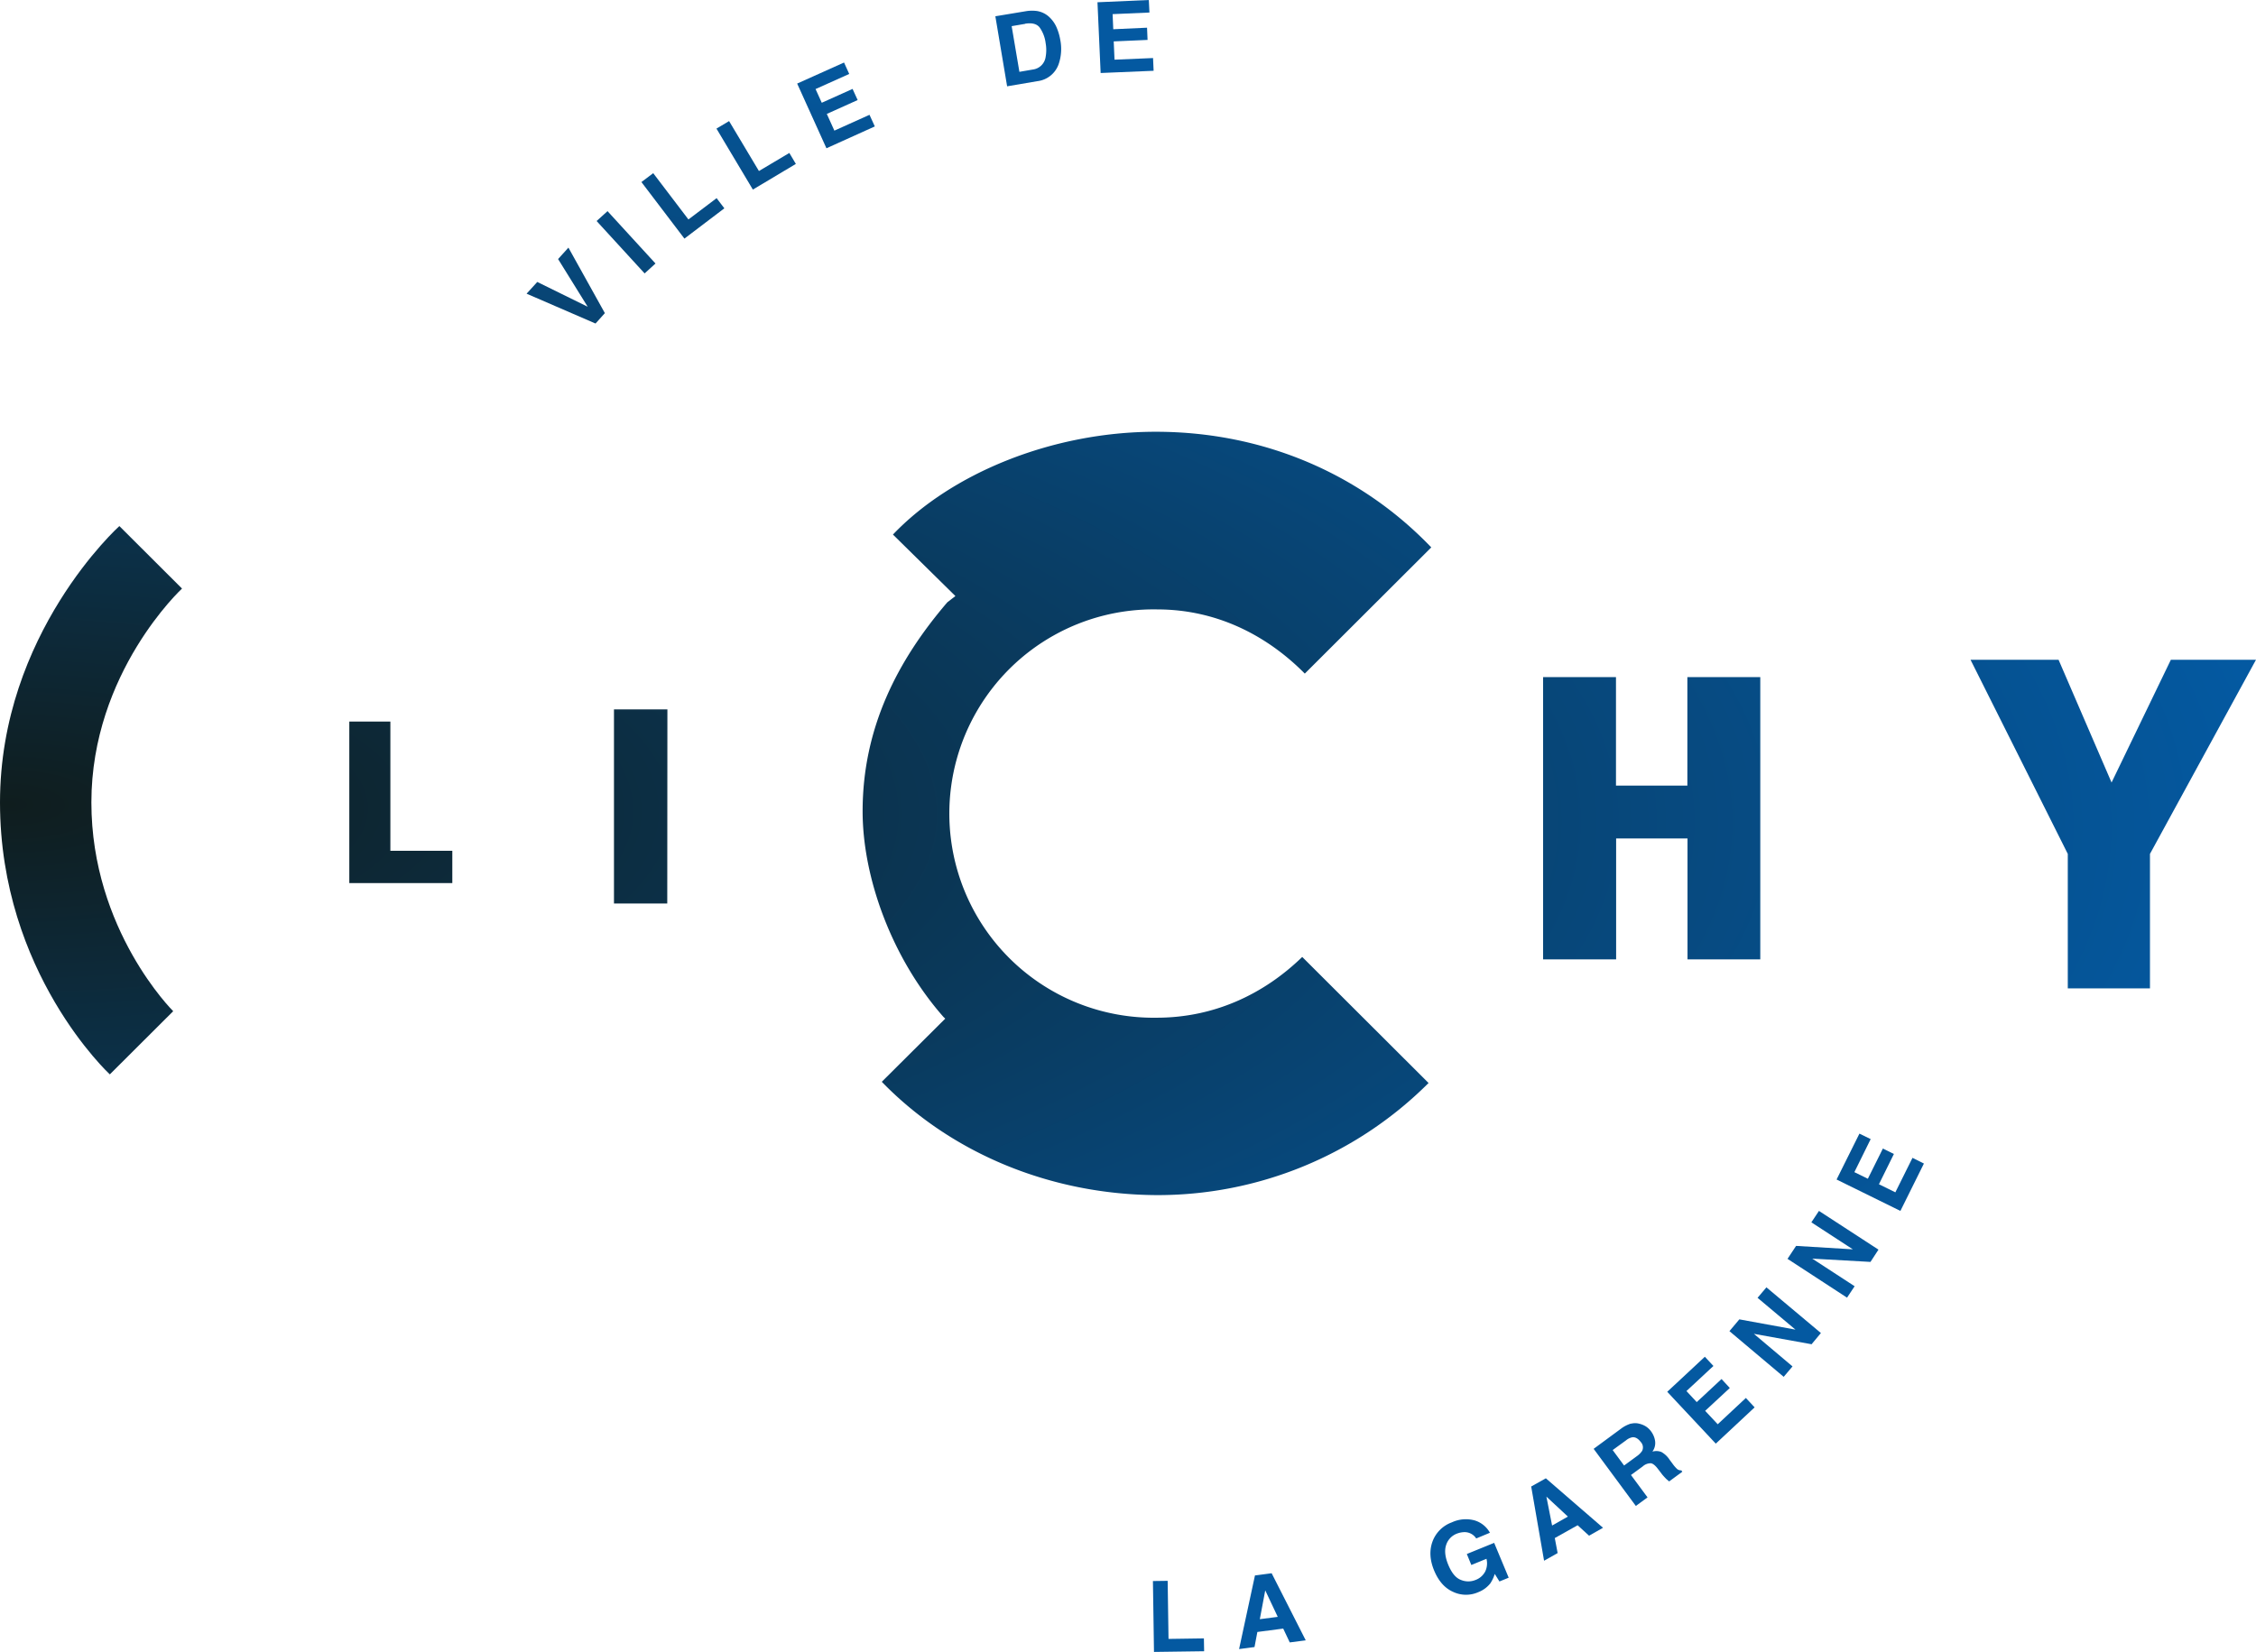 <svg id="svg2" xmlns="http://www.w3.org/2000/svg" xmlns:xlink="http://www.w3.org/1999/xlink" viewBox="0 0 790 578.57"><defs><style>.cls-1{fill:url(#Dégradé_sans_nom);}</style><radialGradient id="Dégradé_sans_nom" cx="-138.54" cy="475.82" r="316" gradientTransform="matrix(2.52, 0.03, -0.01, 0.92, 361.68, -145.41)" gradientUnits="userSpaceOnUse"><stop offset="0" stop-color="#0f1d1e"/><stop offset="1" stop-color="#0459a1"/></radialGradient></defs><g id="g10"><g id="g4737"><g id="g4663"><path id="path4252" class="cls-1" d="M368,10.27a13.09,13.09,0,0,0-3.86.1l-10.59,1.76,4.12,24.53,10.57-1.8a9,9,0,0,0,7.46-5.92,16.38,16.38,0,0,0,.57-8.61,19,19,0,0,0-1.15-4,10.94,10.94,0,0,0-2.41-3.66A8.17,8.17,0,0,0,368,10.27Zm-4,4.46q3.49-.56,5,1.24a12,12,0,0,1,2.16,5.56,13.69,13.69,0,0,1,0,4.83,5.18,5.18,0,0,1-4.48,4.42l-4.71.81-2.71-16,4.73-.81Z" transform="translate(-5 -6.43)"/><path id="path4254" class="cls-1" d="M407.29,6.43l.22,4.39-12.9.56.23,5.29,11.83-.54.18,4.28L395,20.93l.28,6.4,13.49-.57.2,4.46L390.42,32,389.31,7.22Z" transform="translate(-5 -6.43)"/><path id="path4250" class="cls-1" d="M217.74,80.38l16.8,18.34-3.81,3.47L213.92,83.84l3.82-3.46Z" transform="translate(-5 -6.43)"/><path id="path4244" class="cls-1" d="M213.54,119.74,189.4,109.29l3.74-4.11,17.65,8.68-10.36-16.7,3.62-4,12.76,22.94Z" transform="translate(-5 -6.43)"/><path id="path4240" class="cls-1" d="M244.67,90,229.61,70.19l4.13-3.11,12.33,16.21,9.87-7.46,2.71,3.56L244.67,90Z" transform="translate(-5 -6.43)"/><path id="path4238" class="cls-1" d="M268.62,72.8,255.89,51.47l4.42-2.63,10.45,17.49L281.41,60l2.28,3.84-15.07,9Z" transform="translate(-5 -6.43)"/><path id="path4236" class="cls-1" d="M284.15,35.7l16.41-7.37,1.82,4-11.79,5.29,2.17,4.8,10.79-4.85,1.78,3.9-10.8,4.86,2.65,5.85,12.3-5.54,1.86,4.07L294.4,58.36,284.15,35.7Z" transform="translate(-5 -6.43)"/></g><g id="g4672"><path id="path4232" class="cls-1" d="M450.32,557.44l-5.86.77L438.9,584l5.4-.71,1-5.28,9.05-1.19,2.29,4.85,5.6-.73-11.93-23.48Zm-2.26,6,4.38,9.28-6.28.81,1.9-10.09Z" transform="translate(-5 -6.43)"/><path id="path4226" class="cls-1" d="M546.32,524.19l-5.13,2.87,4.51,26,4.75-2.68-1-5.26,8-4.49,4,3.66,4.89-2.77Zm.19,6.41,7.53,7-5.53,3.13Z" transform="translate(-5 -6.43)"/><path id="path4224" class="cls-1" d="M576.21,505a11.12,11.12,0,0,0-3.55,1.8l-9.6,7.07,14.77,20,4.1-3-5.8-7.84,4.11-3a4.16,4.16,0,0,1,2.85-1.11c.74.09,1.59.8,2.54,2.06l1.42,1.86c.47.57.94,1.07,1.45,1.59.26.22.59.51,1,.85l4.61-3.39-.36-.49a2,2,0,0,1-1.6-.6,12.17,12.17,0,0,1-1.49-1.76l-1-1.34a8.19,8.19,0,0,0-2.87-2.72,4.8,4.8,0,0,0-3.16-.13,5.09,5.09,0,0,0,.95-3.69,7.44,7.44,0,0,0-1.35-3.32,6.91,6.91,0,0,0-1.92-1.84,7.77,7.77,0,0,0-2.28-.93,5.66,5.66,0,0,0-2.89,0Zm.33,4.83c1.07-.15,2.05.39,3,1.62a2.76,2.76,0,0,1,.5,3.13,7,7,0,0,1-1.77,1.8l-4.55,3.33-4-5.41,4.65-3.38a4.94,4.94,0,0,1,2.2-1.09Z" transform="translate(-5 -6.43)"/><path id="path4234" class="cls-1" d="M409.1,585l-.37-24.83,5.16-.07.3,20.34,12.39-.18.08,4.5Z" transform="translate(-5 -6.43)"/><path id="path4228" class="cls-1" d="M530.09,560.35l-1.66-2.67a12.67,12.67,0,0,1-1.57,3.33,9.94,9.94,0,0,1-4.2,3.06,10.59,10.59,0,0,1-8.8-.1c-2.91-1.28-5.11-3.77-6.65-7.46s-1.71-7.11-.57-10.2a11.32,11.32,0,0,1,6.76-6.69,11.66,11.66,0,0,1,8-.68,9.15,9.15,0,0,1,5.34,4.32l-4.8,2a4.88,4.88,0,0,0-4-2.22,7.76,7.76,0,0,0-2.85.56,6.28,6.28,0,0,0-3.7,4c-.62,1.88-.36,4.23.81,7s2.62,4.54,4.41,5.19a6.67,6.67,0,0,0,5.1,0,6.25,6.25,0,0,0,3.4-3,6.61,6.61,0,0,0,.42-4.41l-5.3,2.17-1.58-3.85,9.57-3.9L533.31,559l-3.22,1.32Z" transform="translate(-5 -6.43)"/><path id="path4222" class="cls-1" d="M605.83,512.05l-17-18.16L602,481.62l3,3.23-9.44,8.78,3.6,3.87,8.68-8.08,2.9,3.14-8.63,8,4.4,4.7,9.85-9.21,3.07,3.29-13.57,12.68Z" transform="translate(-5 -6.43)"/><path id="path4220" class="cls-1" d="M639.28,477.22l-20.11-3.63L632.7,485l-3.09,3.65-19-16,3.47-4.13,19.65,3.6-13.27-11.14,3.1-3.67,19.08,16-3.33,4Z" transform="translate(-5 -6.43)"/><path id="path4218" class="cls-1" d="M660,448.4l-20.39-1.15,14.84,9.67-2.66,4-20.84-13.59,3-4.54L653.83,444l-14.53-9.46,2.66-4,20.84,13.56L660,448.4Z" transform="translate(-5 -6.43)"/><path id="path4216" class="cls-1" d="M670.48,430.54l-22.35-11,8-16.07,3.94,1.92-5.71,11.57,4.72,2.31,5.26-10.57,3.86,1.9-5.24,10.6,5.75,2.83,6-12.08,4,2Z" transform="translate(-5 -6.43)"/></g><g id="g4683"><path id="path4256" class="cls-1" d="M545.36,243.58h25.52v38h25v-38h25.53v98.86H595.93V300.09h-25v42.35H545.36Z" transform="translate(-5 -6.43)"/><path id="path4248" class="cls-1" d="M37,287.47c0,44.78,28.65,73.12,28.65,73.12L43.46,382.72S5,347.19,5,287.47c0-59.19,41.8-96.79,41.8-96.79l21.94,21.89S37,241.92,37,287.47" transform="translate(-5 -6.43)"/><path id="path4246" class="cls-1" d="M163.39,315.72H127.32V259.15H141.7v45.26h21.69Z" transform="translate(-5 -6.43)"/><path id="path4242" class="cls-1" d="M238.66,322.88H220v-68h18.71Z" transform="translate(-5 -6.43)"/><path id="path4230" class="cls-1" d="M409.61,425c-36.69-.28-71.4-14.53-95.83-39.68L336,363.2l-.63-.61c-18.17-20.62-28.3-48.93-28.3-72,0-29.28,12.24-52.88,29.67-73.22l2.82-2.18-21.87-21.54c20.57-21.57,55.94-36,92-36,38.13,0,72.1,15,96.51,40.5l-44.29,44.2c-13.29-13.44-30.93-22.48-51.7-22.48a71.51,71.51,0,1,0-.14,143c19.91,0,37.39-8.11,50.94-21.28l44.24,44.15A134.15,134.15,0,0,1,409.61,425" transform="translate(-5 -6.43)"/><path id="path76" class="cls-1" d="M757.87,305.5v47.1H729.09V305.5l-34.06-68h30.83l18.56,43,20.77-43H795l-37.13,68Z" transform="translate(-5 -6.43)"/></g></g></g></svg>